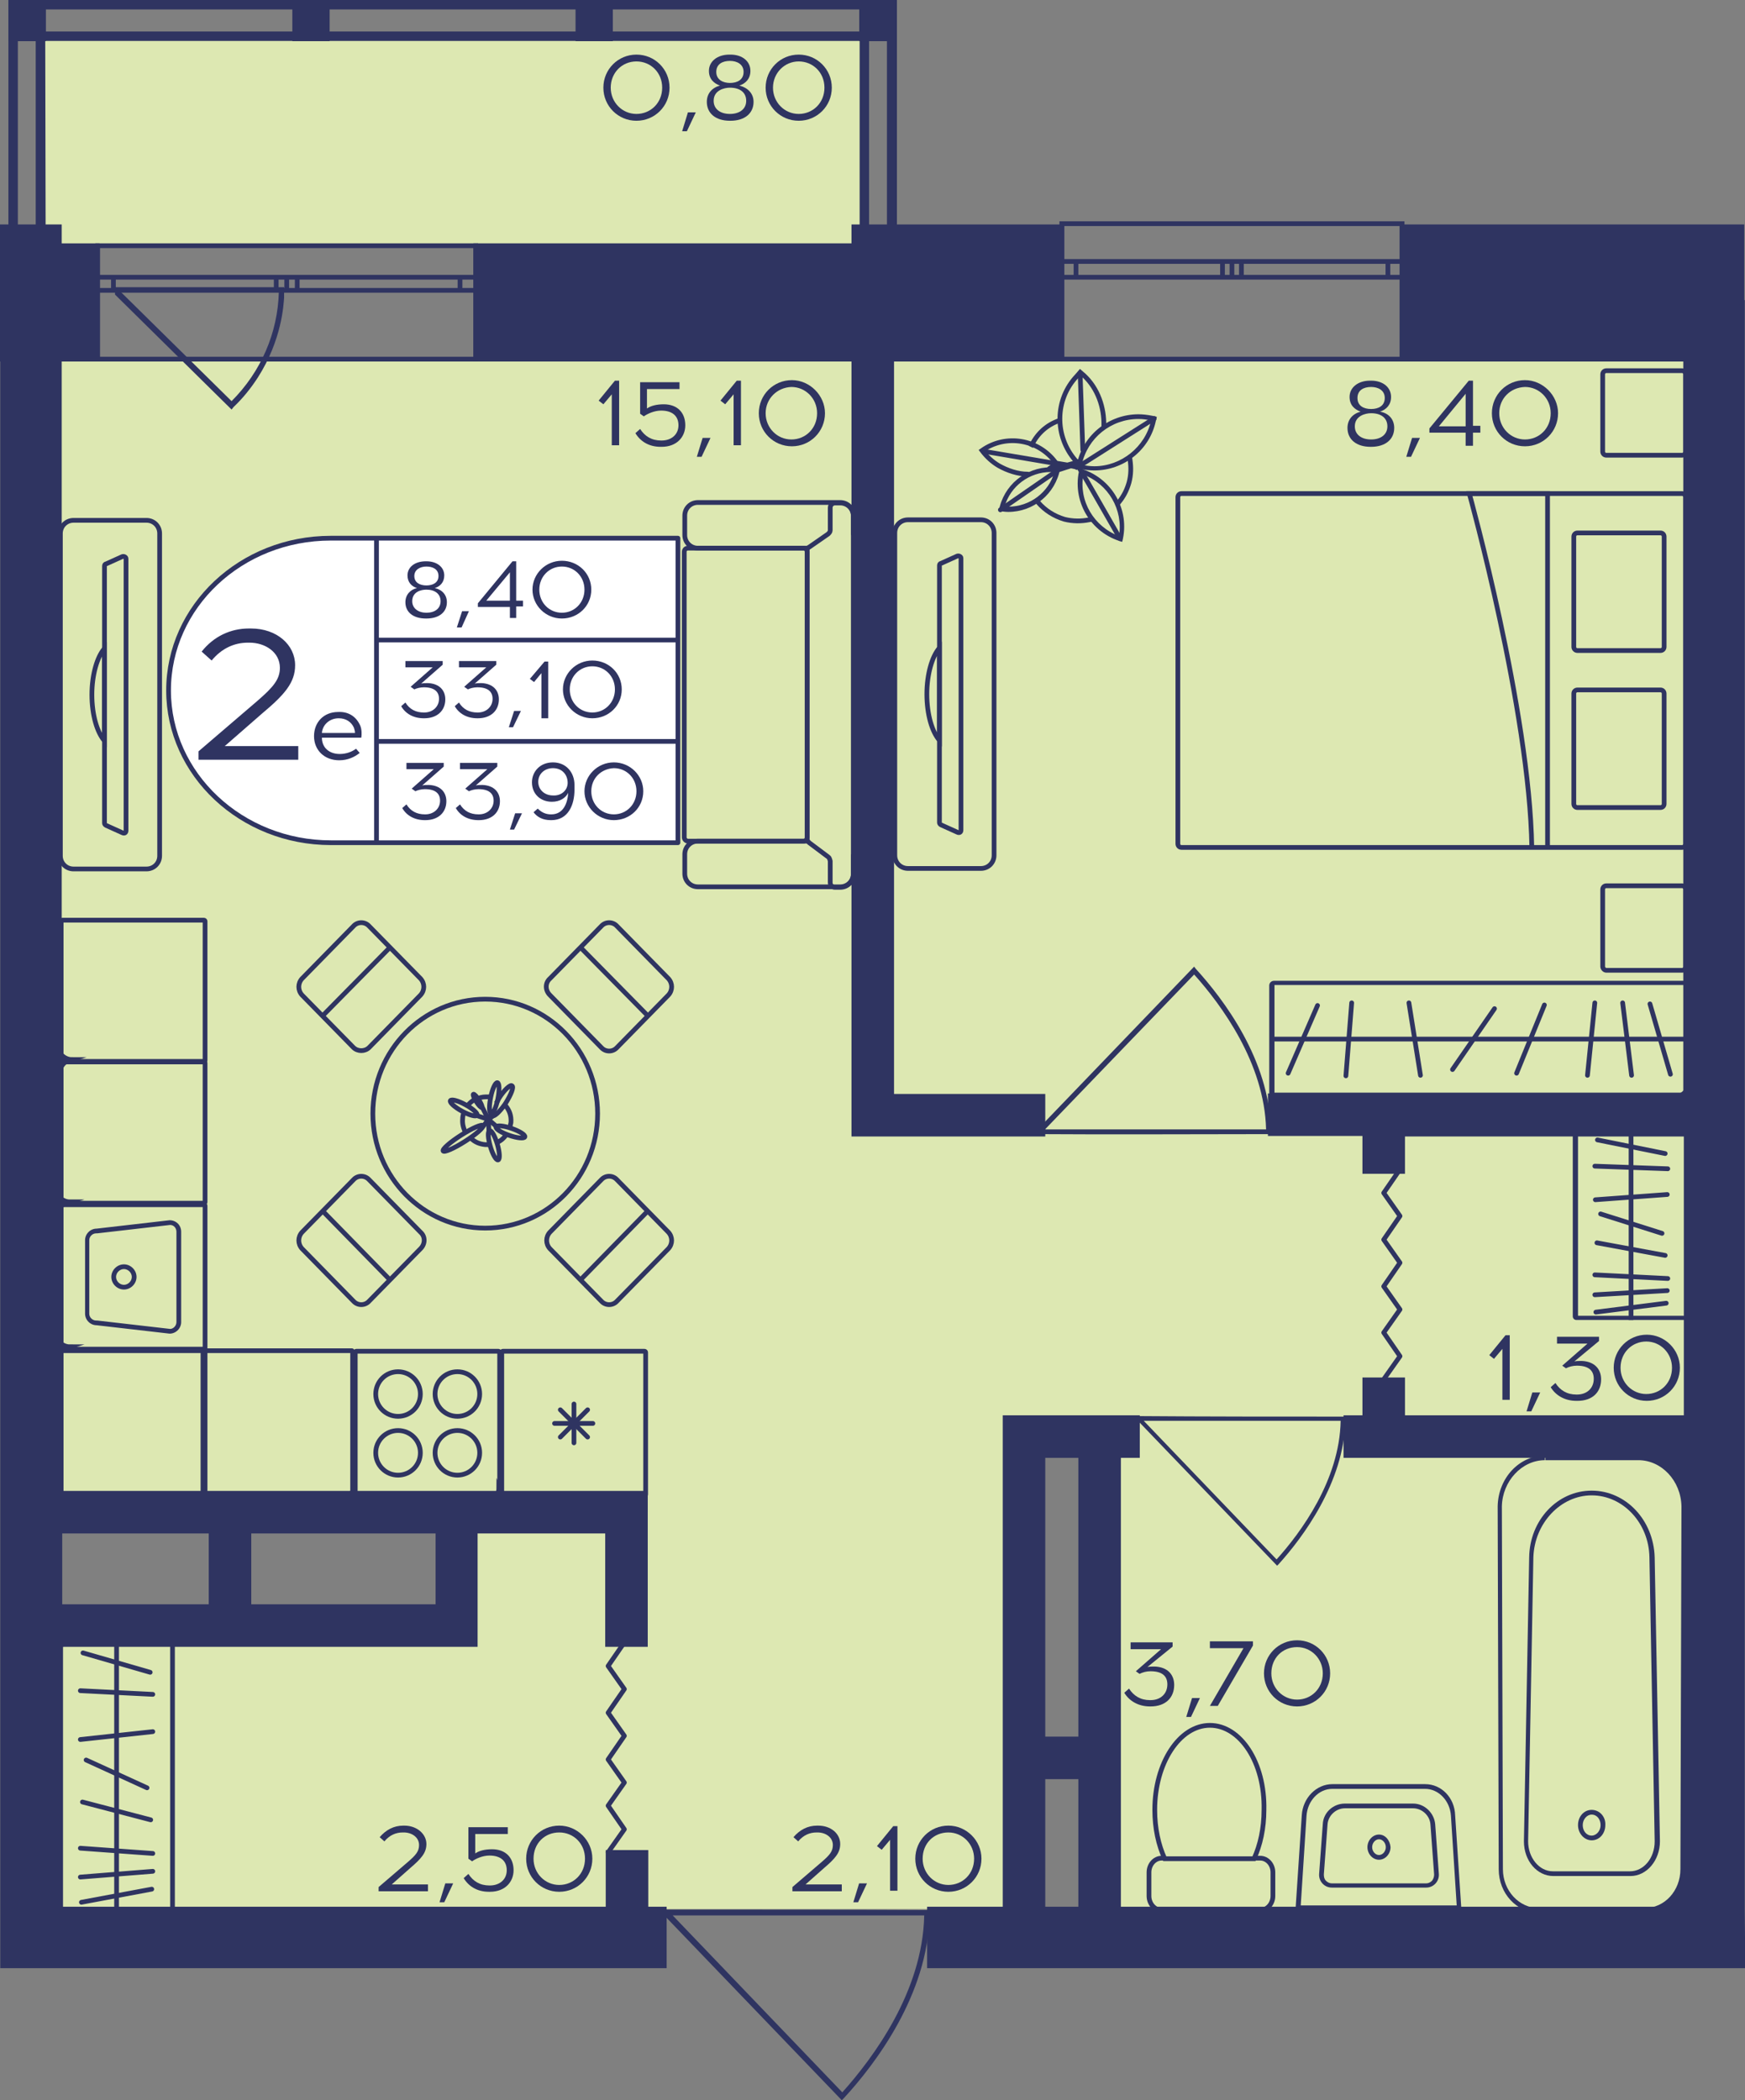 <?xml version="1.0" encoding="utf-8"?>
<!-- Generator: Adobe Illustrator 22.1.0, SVG Export Plug-In . SVG Version: 6.00 Build 0)  -->
<svg version="1.1" id="Слой_1" xmlns="http://www.w3.org/2000/svg" xmlns:xlink="http://www.w3.org/1999/xlink" x="0px" y="0px"
	 viewBox="0 0 332.3 400" style="enable-background:new 0 0 332.3 400;" xml:space="preserve">
<rect x="0" y="0" width="332.3" height="400" fill="#808080" stroke="none"/>
<path style="fill:#DDE8B2;" d="M7.8,363.6c62.2,0,124.4,0,186.6,0c0.3-29.8,0.7-59.6,1-89.4c4.6,0.2,9.2,0.4,13.8,0.6
	c0,29.6,0.1,59.2,0.1,88.8c39.6,0,79.2,0,118.8,0c0-98.5,0-197,0-295.5H7.8c0,73.3,0,146.5,0,219.8c27,0.2,54,0.3,81,0.5
	c-0.3,7.4-0.6,14.9-0.9,22.3c-26.5-0.1-53.1-0.2-79.6-0.2C8.1,328.1,7.9,345.8,7.8,363.6z"/>
<rect x="7.6" y="6.4" style="fill:#DDE8B2;" width="156.7" height="40.6"/>
<g>
	
		<rect x="163.7" y="0" transform="matrix(-1 -3.375997e-07 3.375997e-07 -1 334.429 7.842)" style="fill:#2F3461;" width="7.1" height="7.8"/>
	
		<rect x="1.6" y="0" transform="matrix(-1 -3.375998e-07 3.375998e-07 -1 10.342 7.842)" style="fill:#2F3461;" width="7.1" height="7.8"/>
	
		<rect x="55.6" y="0" transform="matrix(-1 -3.375989e-07 3.375989e-07 -1 118.371 7.842)" style="fill:#2F3461;" width="7.1" height="7.8"/>
	
		<rect x="109.7" y="0" transform="matrix(-1 -3.375988e-07 3.375988e-07 -1 226.4 7.842)" style="fill:#2F3461;" width="7.1" height="7.8"/>
	<g>
		<path style="fill:#2F3461;" d="M165.5,1.8l3.4,0l0,45.8h-3.4L165.5,1.8 M163.7,0l0,49.5h7.1l0-49.5L163.7,0L163.7,0z"/>
	</g>
	<g>
		<path style="fill:#2F3461;" d="M6.8,1.8l0,45.8H3.4l0-45.8H6.8 M8.6,0H1.6l0,49.5h7.1L8.6,0L8.6,0z"/>
	</g>
	<g>
		<path style="fill:#2F3461;" d="M3.5,1.8l165.4,0V6L3.5,6L3.5,1.8 M1.6,0l0,7.8l169.1,0V0L1.6,0L1.6,0z"/>
	</g>
</g>
<g>
	<path style="fill:none;stroke:#2F3461;stroke-width:0.9;stroke-miterlimit:10;" d="M267,42.6l-64.8,0v25.8H267V42.6z
		 M202.2,42.6l64.8,0 M202.2,68.4H267 M202.2,49.8h2.7v3h-2.7V49.8z M234.6,52.8h-1.8v-3h1.8V52.8z M204.9,49.8h27.9v3h-27.9V49.8z
		 M234.6,49.8h1.8v3h-1.8V49.8z M267,52.8h-2.7v-3h2.7V52.8z M236.4,49.8h27.9v3l-27.9,0V49.8z M202.2,49.8h2.7 M204.9,49.8v3
		 M204.9,52.8h-2.7 M234.6,52.8h-1.8 M232.8,52.8v-3 M232.8,49.8h1.8 M204.9,49.8h27.9 M232.8,52.8h-27.9 M234.6,49.8h1.8
		 M236.4,49.8v3 M236.4,52.8h-1.8 M267,52.8h-2.7 M264.3,52.8v-3 M264.3,49.8h2.7 M236.4,49.8h27.9 M264.3,52.8l-27.9,0"/>
</g>
<g>
	<path style="fill:none;stroke:#2F3461;stroke-width:0.9;stroke-miterlimit:10;" d="M90.6,46.8l-72,0v21.6l72,0V46.8z M18.6,46.8
		l72,0 M18.6,68.4l72,0 M18.6,52.8h3v2.5h-3V52.8z M54.6,55.3h-2v-2.5h2V55.3z M21.6,52.8l31,0v2.5l-31,0V52.8z M54.6,52.8h2v2.5h-2
		V52.8z M90.6,55.3h-3v-2.5h3V55.3z M56.6,52.8h31v2.5h-31V52.8z M18.6,52.8h3 M21.6,52.8v2.5 M21.6,55.3h-3 M54.6,55.3h-2
		 M52.6,55.3v-2.5 M52.6,52.8h2 M21.6,52.8l31,0 M52.6,55.3l-31,0 M54.6,52.8h2 M56.6,52.8v2.5 M56.6,55.3h-2 M90.6,55.3h-3
		 M87.6,55.3v-2.5 M87.6,52.8h3 M56.6,52.8h31 M87.6,55.3h-31"/>
</g>
<polyline style="fill:none;stroke:#2F3461;stroke-width:0.9;stroke-linecap:round;stroke-linejoin:round;stroke-miterlimit:10;" points="
	118.9,312.8 115.8,317.3 118.9,321.7 115.8,326.2 118.9,330.6 115.8,335.1 118.9,339.5 115.8,343.9 118.9,348.4 115.8,352.8 "/>
<polyline style="fill:none;stroke:#2F3461;stroke-width:0.9;stroke-linecap:round;stroke-linejoin:round;stroke-miterlimit:10;" points="
	266.6,222.7 263.5,227.2 266.6,231.6 263.5,236.1 266.6,240.5 263.5,245 266.6,249.4 263.5,253.8 266.6,258.3 263.5,262.7 "/>
<path style="fill:#2F3461;" d="M177.2,363.8c0,0.3,0,0.7,0,1H177c-0.3,15.1-10.3,28.3-16.3,34.8l-0.4,0.4l-33.8-35.2h-0.2
	c0-0.4,0-0.8,0-1.1C143.3,363.7,160.2,363.7,177.2,363.8z M128.1,364.8l32.3,33.7c5.9-6.6,15.3-19.2,15.6-33.7L128.1,364.8z"/>
<path style="fill:#2F3461;" d="M256.3,269.8c0,0.3,0,0.5,0,0.8h-0.1c-0.3,11.8-8.1,22.2-12.7,27.3l-0.3,0.3l-26.5-27.6h-0.2
	c0-0.3,0-0.6,0-0.9C229.8,269.8,243,269.8,256.3,269.8z M217.8,270.6l25.3,26.4c4.6-5.1,12-15.1,12.2-26.4L217.8,270.6z"/>
<path style="fill:#2F3461;" d="M242.1,216c0-0.3,0-0.6,0-0.9h-0.1c-0.3-13.3-9-24.8-14.3-30.6l-0.3-0.4l-29.7,30.9h-0.2
	c0,0.3,0,0.7,0,1C212.3,216.1,227.2,216,242.1,216z M199,215.1l28.4-29.5c5.2,5.8,13.4,16.9,13.7,29.5L199,215.1z"/>
<path style="fill:#2F3461;" d="M44.5,77.5c1.8-1.7,3.3-3.6,4.6-5.6c4.6-7.2,4.9-13.9,5-15.2c0-0.9,0-1.6,0-2c-0.3,0-0.6,0-0.9,0H22
	l-0.1-0.1c0,0.5,0,1,0,1.5l22.2,21.9L44.5,77.5z M23,55.6h30.1c-0.2,7.8-3.4,15.2-9,20.8L23,55.6z"/>
<g>
	<g>
		<path style="fill:#2F3461;" d="M38.6,229.9v26.6H12.1v-26.6H38.6 M38.8,229H11.9c-0.4,0-0.7,0.3-0.7,0.7v27c0,0.4,0.3,0.7,0.7,0.7
			h26.9c0.4,0,0.7-0.3,0.7-0.7v-27C39.5,229.3,39.2,229,38.8,229L38.8,229z"/>
	</g>
	<g>
		<path style="fill:#2F3461;" d="M32.4,233.3c0.7,0,1.2,0.6,1.2,1.3v17.2c0,0.7-0.6,1.3-1.2,1.3l-13.9-1.6l-0.1,0h-0.1
			c-0.7,0-1.3-0.6-1.3-1.3v-14c0-0.7,0.6-1.3,1.3-1.3h0.1l0.1,0L32.4,233.3 M32.3,232.4L18.4,234c-1.2,0-2.2,1-2.2,2.2v14
			c0,1.2,1,2.2,2.2,2.2l13.9,1.6c1.2,0,2.2-1,2.2-2.2v-17.2C34.5,233.3,33.5,232.4,32.3,232.4L32.3,232.4z"/>
	</g>
	<g>
		<path style="fill:#2F3461;" d="M23.6,241.7c0.8,0,1.5,0.7,1.5,1.5s-0.7,1.5-1.5,1.5s-1.5-0.7-1.5-1.5S22.8,241.7,23.6,241.7
			 M23.6,240.8c-1.3,0-2.4,1.1-2.4,2.4s1.1,2.4,2.4,2.4s2.4-1.1,2.4-2.4S24.9,240.8,23.6,240.8L23.6,240.8z"/>
	</g>
</g>
<g>
	<g>
		<path style="fill:#2F3461;" d="M94.7,257.8v26.5H68.1v-26.5H94.7 M94.9,256.9h-27c-0.4,0-0.7,0.3-0.7,0.7v26.9
			c0,0.4,0.3,0.7,0.7,0.7h27c0.4,0,0.7-0.3,0.7-0.7v-26.9C95.6,257.3,95.3,256.9,94.9,256.9L94.9,256.9z"/>
	</g>
	<g>
		<g>
			<path style="fill:#2F3461;" d="M75.8,272.9c2.1,0,3.8,1.7,3.8,3.8s-1.7,3.8-3.8,3.8c-2.1,0-3.8-1.7-3.8-3.8
				S73.7,272.9,75.8,272.9 M75.8,272c-2.6,0-4.7,2.1-4.7,4.7s2.1,4.7,4.7,4.7s4.7-2.1,4.7-4.7S78.4,272,75.8,272L75.8,272z"/>
		</g>
		<g>
			<path style="fill:#2F3461;" d="M87.1,261.7c2.1,0,3.8,1.7,3.8,3.8s-1.7,3.8-3.8,3.8s-3.8-1.7-3.8-3.8S85,261.7,87.1,261.7
				 M87.1,260.8c-2.6,0-4.7,2.1-4.7,4.7c0,2.6,2.1,4.7,4.7,4.7s4.7-2.1,4.7-4.7C91.8,262.9,89.7,260.8,87.1,260.8L87.1,260.8z"/>
		</g>
		<g>
			<path style="fill:#2F3461;" d="M87.1,272.9c2.1,0,3.8,1.7,3.8,3.8s-1.7,3.8-3.8,3.8s-3.8-1.7-3.8-3.8S85,272.9,87.1,272.9
				 M87.1,272c-2.6,0-4.7,2.1-4.7,4.7s2.1,4.7,4.7,4.7s4.7-2.1,4.7-4.7S89.7,272,87.1,272L87.1,272z"/>
		</g>
		<g>
			<path style="fill:#2F3461;" d="M75.8,261.7c2.1,0,3.8,1.7,3.8,3.8s-1.7,3.8-3.8,3.8c-2.1,0-3.8-1.7-3.8-3.8
				S73.7,261.7,75.8,261.7 M75.8,260.8c-2.6,0-4.7,2.1-4.7,4.7c0,2.6,2.1,4.7,4.7,4.7s4.7-2.1,4.7-4.7
				C80.5,262.9,78.4,260.8,75.8,260.8L75.8,260.8z"/>
		</g>
	</g>
</g>
<g>
	<g>
		<path style="fill:#2F3461;" d="M122.5,257.8v26.6H96v-26.6H122.5 M122.7,256.9H95.8c-0.4,0-0.7,0.3-0.7,0.7v27
			c0,0.4,0.3,0.7,0.7,0.7h26.9c0.4,0,0.7-0.3,0.7-0.7v-27C123.4,257.2,123.1,256.9,122.7,256.9L122.7,256.9z"/>
	</g>
	<g>
		
			<line style="fill:none;stroke:#2F3461;stroke-width:0.9;stroke-linecap:round;stroke-miterlimit:10;" x1="112.9" y1="271.1" x2="105.6" y2="271.1"/>
		
			<line style="fill:none;stroke:#2F3461;stroke-width:0.9;stroke-linecap:round;stroke-miterlimit:10;" x1="111.9" y1="268.5" x2="106.7" y2="273.7"/>
		
			<line style="fill:none;stroke:#2F3461;stroke-width:0.9;stroke-linecap:round;stroke-miterlimit:10;" x1="109.3" y1="267.4" x2="109.3" y2="274.8"/>
		
			<line style="fill:none;stroke:#2F3461;stroke-width:0.9;stroke-linecap:round;stroke-miterlimit:10;" x1="106.7" y1="268.5" x2="111.9" y2="273.7"/>
	</g>
</g>
<g>
	<path style="fill:none;stroke:#2F3461;stroke-width:0.9;stroke-miterlimit:10;" d="M162.5,101.9v-3.7c0-1.4-1.1-2.5-2.5-2.5h-1
		l-26.1,0c-1.4,0-2.5,1.1-2.5,2.5l0,3.7c0,1.4,1.1,2.5,2.5,2.5l21,0"/>
	<path style="fill:none;stroke:#2F3461;stroke-width:0.9;stroke-miterlimit:10;" d="M162.5,162.7v3.7c0,1.4-1.1,2.5-2.5,2.5h-1
		h-26.1c-1.4,0-2.5-1.1-2.5-2.5v-3.7c0-1.4,1.1-2.5,2.5-2.5h21"/>
	<path style="fill:none;stroke:#2F3461;stroke-width:0.9;stroke-miterlimit:10;" d="M130.3,159.5l0-54.4c0-0.4,0.3-0.7,0.7-0.7
		l22,0c0.4,0,0.7,0.3,0.7,0.7l0,54.4c0,0.4-0.3,0.7-0.7,0.7h-22C130.7,160.2,130.3,159.9,130.3,159.5z"/>
	<path style="fill:none;stroke:#2F3461;stroke-width:0.9;stroke-miterlimit:10;" d="M157.7,163.2l-3.6-2.7
		c-0.2-0.2-0.4-0.4-0.4-0.7l0-54.9c0-0.3,0.1-0.6,0.4-0.7l3.6-2.5c0.2-0.2,0.4-0.4,0.4-0.7v-4.3c0-0.5,0.4-0.9,0.9-0.9h1
		c1.4,0,2.5,1.1,2.5,2.5l0,68.2c0,1.4-1.1,2.5-2.5,2.5h-1c-0.5,0-0.9-0.4-0.9-0.9v-4.1C158,163.6,157.9,163.3,157.7,163.2z"/>
</g>
<g>
	<path style="fill:none;stroke:#2F3461;stroke-width:0.9;stroke-miterlimit:10;" d="M14,165.5h13.9c1.4,0,2.5-1.1,2.5-2.5l0-61.4
		c0-1.4-1.1-2.5-2.5-2.5H14c-1.4,0-2.5,1.1-2.5,2.5l0,61.4C11.5,164.4,12.6,165.5,14,165.5z M19.9,107.8c0-0.2,0.1-0.4,0.3-0.4
		l3.1-1.4c0.3-0.1,0.7,0.1,0.7,0.4c0,2.2,0,9,0,17.1l0,17.6c0,8.1,0,14.9,0,17.1c0,0.4-0.3,0.6-0.7,0.4l-3.1-1.4
		c-0.2-0.1-0.3-0.3-0.3-0.4L19.9,107.8z"/>
	<g>
		<path style="fill:none;stroke:#2F3461;stroke-width:0.9;stroke-miterlimit:10;" d="M17.5,132.3c0-3.8,1-7.2,2.4-8.8l0,17.6
			C18.5,139.5,17.5,136.2,17.5,132.3z"/>
	</g>
</g>
<g>
	<g>
		<path style="fill:none;stroke:#2F3461;stroke-width:0.9;stroke-miterlimit:10;" d="M320.3,94h-95.3c-0.4,0-0.7,0.3-0.7,0.7v66
			c0,0.4,0.3,0.7,0.7,0.7h95.3c0.4,0,0.7-0.3,0.7-0.7v-66C321,94.3,320.7,94,320.3,94z"/>
		<g>
			<path style="fill:none;stroke:#2F3461;stroke-width:0.9;stroke-miterlimit:10;" d="M300.4,153.8h15.8c0.4,0,0.7-0.3,0.7-0.7
				v-21c0-0.4-0.3-0.7-0.7-0.7h-15.8c-0.4,0-0.7,0.3-0.7,0.7v21C299.7,153.5,300,153.8,300.4,153.8z"/>
			<path style="fill:none;stroke:#2F3461;stroke-width:0.9;stroke-miterlimit:10;" d="M300.4,123.9h15.8c0.4,0,0.7-0.3,0.7-0.7
				v-21c0-0.4-0.3-0.7-0.7-0.7h-15.8c-0.4,0-0.7,0.3-0.7,0.7v21C299.7,123.6,300,123.9,300.4,123.9z"/>
		</g>
		<path style="fill:none;stroke:#2F3461;stroke-width:0.9;stroke-miterlimit:10;" d="M294.7,161.3V94h-14.9
			c0,0,11.5,41.4,11.9,67.4"/>
	</g>
	<path style="fill:none;stroke:#2F3461;stroke-width:0.9;stroke-linecap:round;stroke-miterlimit:10;" d="M305.9,184.8h14.4
		c0.4,0,0.7-0.3,0.7-0.7v-14.7c0-0.4-0.3-0.7-0.7-0.7h-14.4c-0.4,0-0.7,0.3-0.7,0.7v14.7C305.2,184.4,305.5,184.8,305.9,184.8z"/>
	<path style="fill:none;stroke:#2F3461;stroke-width:0.9;stroke-linecap:round;stroke-miterlimit:10;" d="M305.9,86.7h14.4
		c0.4,0,0.7-0.3,0.7-0.7V71.3c0-0.4-0.3-0.7-0.7-0.7h-14.4c-0.4,0-0.7,0.3-0.7,0.7V86C305.2,86.4,305.5,86.7,305.9,86.7z"/>
</g>
<g>
	<path style="fill:none;stroke:#2F3461;stroke-width:0.9;stroke-miterlimit:10;" d="M172.9,165.4h13.9c1.4,0,2.5-1.1,2.5-2.5
		v-61.4c0-1.4-1.1-2.5-2.5-2.5h-13.9c-1.4,0-2.5,1.1-2.5,2.5v61.4C170.4,164.3,171.5,165.4,172.9,165.4z M178.9,107.7
		c0-0.2,0.1-0.4,0.3-0.4l3.1-1.4c0.3-0.1,0.7,0.1,0.7,0.4c0,2.2,0,9,0,17.1V141c0,8.1,0,14.9,0,17.1c0,0.4-0.3,0.6-0.7,0.4l-3.1-1.4
		c-0.2-0.1-0.3-0.3-0.3-0.4V107.7z"/>
	<g>
		<path style="fill:none;stroke:#2F3461;stroke-width:0.9;stroke-miterlimit:10;" d="M176.5,132.2c0-3.8,1-7.2,2.4-8.8V141
			C177.5,139.4,176.5,136.1,176.5,132.2z"/>
	</g>
</g>
<g>
	<path style="fill:none;stroke:#2F3461;stroke-width:0.9;stroke-linecap:square;stroke-miterlimit:10;" d="M213.1,95.6
		c0.9-1.1,1.5-2.3,1.9-3.7c0.4-1.5,0.4-2.9,0.2-4.3"/>
	<path style="fill:none;stroke:#2F3461;stroke-width:0.9;stroke-linecap:square;stroke-miterlimit:10;" d="M197.7,95.7
		c1.3,1.5,3,2.6,5,3.2c1.6,0.4,3.2,0.4,4.7,0.1"/>
	<path style="fill:none;stroke:#2F3461;stroke-width:0.9;stroke-linecap:square;stroke-miterlimit:10;" d="M201.7,80.1
		c-2.3,0.8-4.1,2.4-5.2,4.6"/>
	<g>
		<path style="fill:#2F3461;" d="M206.3,90.4c4.8,1.8,7.6,6.7,6.8,11.7C208.3,100.3,205.4,95.4,206.3,90.4 M205.6,89.2L205.6,89.2
			c-1.6,6.1,2,12.3,8.1,14l0,0C215.3,97.1,211.7,90.9,205.6,89.2L205.6,89.2z"/>
	</g>
	<path style="fill:none;stroke:#2F3461;stroke-width:0.9;stroke-linecap:round;stroke-miterlimit:10;" d="M199.9,89.2
		c0.5-0.2,0.8-0.7,1.2-1c-3.3-4.6-9.6-5.6-14.1-2.4c0.9,1.2,2,2.2,3.2,2.9c1.6,0.9,3.6,1.6,5.5,1.6"/>
	<g>
		<path style="fill:#2F3461;" d="M200.1,89.9c0.2,0,0.5,0,0.7,0c-1.1,3.9-4.7,6.6-8.8,6.6c-0.2,0-0.5,0-0.7,0
			C192.4,92.6,196,89.9,200.1,89.9 M200.1,89c-4.8,0-9,3.4-9.9,8.3v0c0.6,0.1,1.2,0.2,1.8,0.2c4.8,0,9-3.4,9.9-8.3v0
			C201.3,89.1,200.7,89,200.1,89L200.1,89z"/>
	</g>
	<path style="fill:none;stroke:#2F3461;stroke-width:0.9;stroke-linecap:round;stroke-miterlimit:10;" d="M210.2,81.1
		c0.1-3.4-1.1-7.1-3.8-9.6l-0.7-0.6l-0.6,0.7c-4.3,4.5-4.3,11.5-0.3,16.1c0.1,0.1,0.2,0.2,0.3,0.3"/>
	
		<line style="fill:none;stroke:#2F3461;stroke-width:0.9;stroke-linecap:round;stroke-linejoin:round;stroke-miterlimit:10;" x1="206.2" y1="85.7" x2="205.7" y2="71.4"/>
	<g>
		<path style="fill:#2F3461;" d="M216.8,79.8c0.8,0,1.6,0.1,2.4,0.3c-1.1,5-5.7,8.7-10.8,8.7c-0.8,0-1.6-0.1-2.4-0.3
			C207.1,83.4,211.6,79.8,216.8,79.8 M216.8,78.9c-5.5,0-10.5,3.8-11.7,9.4l-0.2,0.8l0.8,0.2c0.9,0.2,1.8,0.3,2.7,0.3
			c5.5,0,10.5-3.8,11.7-9.4l0.2-0.8l-0.8-0.2C218.5,79,217.6,78.9,216.8,78.9L216.8,78.9z"/>
	</g>
	
		<line style="fill:none;stroke:#2F3461;stroke-width:0.9;stroke-linecap:round;stroke-linejoin:round;stroke-miterlimit:10;" x1="205.3" y1="88.9" x2="219.8" y2="79.7"/>
	
		<line style="fill:none;stroke:#2F3461;stroke-width:0.9;stroke-linecap:round;stroke-miterlimit:10;" x1="200.6" y1="88.2" x2="187.6" y2="86"/>
	<polyline style="fill:none;stroke:#2F3461;stroke-width:0.9;stroke-linecap:round;stroke-miterlimit:10;" points="190.5,97.1 
		201.5,89.5 204,88.7 	"/>
	<path style="fill:none;stroke:#2F3461;stroke-width:0.9;stroke-linecap:round;stroke-miterlimit:10;" d="M205.1,88.5l0.9,1.4
		c0.1,0.1,7.3,12.7,7.3,12.7"/>
	
		<line style="fill:none;stroke:#2F3461;stroke-width:0.9;stroke-linecap:round;stroke-miterlimit:10;" x1="200.5" y1="88.1" x2="205.9" y2="89"/>
	
		<line style="fill:none;stroke:#2F3461;stroke-width:0.9;stroke-linecap:round;stroke-miterlimit:10;" x1="205.3" y1="88" x2="203.5" y2="88.5"/>
	<polygon style="fill:none;stroke:#2F3461;stroke-width:0.9;stroke-linecap:round;stroke-miterlimit:10;" points="205.1,88.1 
		204.2,88.6 204.8,88.9 	"/>
	<polygon style="fill:#2F3461;" points="199.3,89.1 201.5,89.5 203.1,88.8 200.6,88.2 	"/>
	<path style="fill:#2F3461;" d="M203.4,89.1c0.1,0,2.2,0.4,2.2,0.4l-0.6-0.7l-1.3-0.2L203.4,89.1z"/>
	<polygon style="fill:#2F3461;" points="202.7,88.4 205,87.7 205.1,88 203.8,88.7 	"/>
</g>
<g>
	<g>
		<g>
			<path style="fill:#2F3461;" d="M320.9,216.4v34.2h-20.4v-34.2H320.9 M321,215.5h-20.8c-0.4,0-0.7,0.3-0.7,0.7v34.5
				c0,0.4,0.3,0.7,0.7,0.7H321c0.4,0,0.7-0.3,0.7-0.7v-34.5C321.8,215.9,321.4,215.5,321,215.5L321,215.5z"/>
		</g>
	</g>
	<line style="fill:none;stroke:#2F3461;stroke-width:0.9;stroke-miterlimit:10;" x1="310.6" y1="215.7" x2="310.6" y2="251.4"/>
	
		<line style="fill:none;stroke:#2F3461;stroke-width:0.9;stroke-linecap:round;stroke-miterlimit:10;" x1="303.7" y1="222.1" x2="317.6" y2="222.6"/>
	
		<line style="fill:none;stroke:#2F3461;stroke-width:0.9;stroke-linecap:round;stroke-miterlimit:10;" x1="303.8" y1="228.5" x2="317.5" y2="227.5"/>
	
		<line style="fill:none;stroke:#2F3461;stroke-width:0.9;stroke-linecap:round;stroke-miterlimit:10;" x1="303.9" y1="249.9" x2="317.3" y2="248.2"/>
	
		<line style="fill:none;stroke:#2F3461;stroke-width:0.9;stroke-linecap:round;stroke-miterlimit:10;" x1="304.8" y1="231.2" x2="316.5" y2="234.9"/>
	
		<line style="fill:none;stroke:#2F3461;stroke-width:0.9;stroke-linecap:round;stroke-miterlimit:10;" x1="304.1" y1="236.7" x2="317.1" y2="239.1"/>
	
		<line style="fill:none;stroke:#2F3461;stroke-width:0.9;stroke-linecap:round;stroke-miterlimit:10;" x1="303.7" y1="242.8" x2="317.6" y2="243.5"/>
	
		<line style="fill:none;stroke:#2F3461;stroke-width:0.9;stroke-linecap:round;stroke-miterlimit:10;" x1="303.7" y1="246.6" x2="317.5" y2="245.8"/>
	
		<line style="fill:none;stroke:#2F3461;stroke-width:0.9;stroke-linecap:round;stroke-miterlimit:10;" x1="304.2" y1="217.1" x2="317.1" y2="219.7"/>
</g>
<g>
	<path style="fill:#2F3461;" d="M66.7,257.7v26.8H39.1v-26.8H66.7 M67,256.8H38.8c-0.3,0-0.6,0.3-0.6,0.6v27.4
		c0,0.3,0.3,0.6,0.6,0.6H67c0.3,0,0.6-0.3,0.6-0.6v-27.4C67.6,257.1,67.3,256.8,67,256.8L67,256.8z"/>
</g>
<g>
	<path style="fill:#2F3461;" d="M38.6,202.7v26H12.1v-26H38.6 M38.8,201.8H11.9c-0.4,0-0.7,0.3-0.7,0.7v26.4c0,0.4,0.3,0.7,0.7,0.7
		h26.9c0.4,0,0.7-0.3,0.7-0.7v-26.4C39.5,202.1,39.2,201.8,38.8,201.8L38.8,201.8z"/>
</g>
<g>
	<ellipse style="fill:none;stroke:#2F3461;stroke-width:0.9;stroke-miterlimit:10;" cx="92.4" cy="212.1" rx="21.4" ry="21.8"/>
	<g>
		<g>
			<path style="fill:none;stroke:#2F3461;stroke-width:0.9;stroke-miterlimit:10;" d="M104.7,189.5l9.8,10c0.8,0.9,2.2,0.9,3,0
				l9.8-10c0.8-0.9,0.8-2.2,0-3.1l-9.8-10c-0.8-0.9-2.2-0.9-3,0l-9.8,10C103.8,187.2,103.8,188.6,104.7,189.5z"/>
			
				<line style="fill:none;stroke:#2F3461;stroke-width:0.9;stroke-miterlimit:10;" x1="123.5" y1="193.6" x2="110.4" y2="180.3"/>
		</g>
	</g>
	<g>
		<g>
			<path style="fill:none;stroke:#2F3461;stroke-width:0.9;stroke-miterlimit:10;" d="M80.1,234.7l-9.8-10c-0.8-0.9-2.2-0.9-3,0
				l-9.8,10c-0.8,0.9-0.8,2.2,0,3.1l9.8,10c0.8,0.9,2.2,0.9,3,0l9.8-10C81,236.9,81,235.5,80.1,234.7z"/>
			<line style="fill:none;stroke:#2F3461;stroke-width:0.9;stroke-miterlimit:10;" x1="61.3" y1="230.5" x2="74.4" y2="243.9"/>
		</g>
	</g>
	<g>
		<g>
			<path style="fill:none;stroke:#2F3461;stroke-width:0.9;stroke-miterlimit:10;" d="M70.3,199.5l9.8-10c0.8-0.9,0.8-2.2,0-3.1
				l-9.8-10c-0.8-0.9-2.2-0.9-3,0l-9.8,10c-0.8,0.9-0.8,2.2,0,3.1l9.8,10C68.1,200.3,69.5,200.3,70.3,199.5z"/>
			<line style="fill:none;stroke:#2F3461;stroke-width:0.9;stroke-miterlimit:10;" x1="74.4" y1="180.3" x2="61.3" y2="193.6"/>
		</g>
	</g>
	<g>
		<g>
			<path style="fill:none;stroke:#2F3461;stroke-width:0.9;stroke-miterlimit:10;" d="M114.5,224.7l-9.8,10
				c-0.8,0.9-0.8,2.2,0,3.1l9.8,10c0.8,0.9,2.2,0.9,3,0l9.8-10c0.8-0.9,0.8-2.2,0-3.1l-9.8-10C116.7,223.8,115.3,223.8,114.5,224.7z
				"/>
			
				<line style="fill:none;stroke:#2F3461;stroke-width:0.9;stroke-miterlimit:10;" x1="110.4" y1="243.9" x2="123.5" y2="230.5"/>
		</g>
	</g>
</g>
<g>
	<path style="fill:none;stroke:#2F3461;stroke-width:0.9;stroke-miterlimit:10;" d="M94.6,217.6c0.8-0.3,1.4-0.9,1.9-1.6"/>
	<path style="fill:none;stroke:#2F3461;stroke-width:0.9;stroke-miterlimit:10;" d="M93.2,218L93.2,218c-0.3,0-0.6,0-0.8,0
		c-1.1-0.1-2-0.5-2.7-1.2"/>
	<path style="fill:none;stroke:#2F3461;stroke-width:0.9;stroke-miterlimit:10;" d="M89,210.6c0.4-0.5,0.9-0.9,1.5-1.3l0,0"/>
	<path style="fill:none;stroke:#2F3461;stroke-width:0.9;stroke-miterlimit:10;" d="M94.7,209.3c0.1,0,0.1,0.1,0.2,0.1"/>
	<path style="fill:none;stroke:#2F3461;stroke-width:0.9;stroke-miterlimit:10;" d="M97.1,214.7c0.1-0.3,0.1-0.6,0.2-0.9
		c0.1-1.3-0.3-2.4-1.1-3.3"/>
	<path style="fill:none;stroke:#2F3461;stroke-width:0.9;stroke-miterlimit:10;" d="M93.4,208.9c-0.1,0-0.3,0-0.4,0
		c-0.7,0-1.3,0-1.9,0.3"/>
	<path style="fill:none;stroke:#2F3461;stroke-width:0.9;stroke-miterlimit:10;" d="M88.3,211.9c-0.1,0.4-0.2,0.8-0.2,1.2
		c-0.1,1,0.2,1.9,0.6,2.7"/>
	<g>
		<path style="fill:none;stroke:#2F3461;stroke-width:0.9;stroke-miterlimit:10;" d="M94.5,210.1c0.1-0.2,0.3-0.4,0.4-0.7
			c0-0.1,0.1-0.1,0.1-0.2c1-1.6,2.2-2.7,2.5-2.4c0.4,0.2-0.2,1.7-1.2,3.3c-0.1,0.1-0.1,0.2-0.2,0.3c-1,1.4-2,2.3-2.3,2.1
			c-0.1,0-0.1-0.1-0.1-0.2c0-0.1,0-0.3,0-0.5"/>
		
			<ellipse transform="matrix(0.199 -0.98 0.98 0.199 -129.618 259.727)" style="fill:none;stroke:#2F3461;stroke-width:0.9;stroke-miterlimit:10;" cx="94.1" cy="209.2" rx="3" ry="0.7"/>
		
			<ellipse transform="matrix(0.841 -0.541 0.541 0.841 -98.967 82.626)" style="fill:none;stroke:#2F3461;stroke-width:0.9;stroke-miterlimit:10;" cx="91" cy="209.6" rx="0.3" ry="1.5"/>
		
			<ellipse transform="matrix(0.843 -0.537 0.537 0.843 -102.678 81.446)" style="fill:none;stroke:#2F3461;stroke-width:0.9;stroke-miterlimit:10;" cx="88.3" cy="216.8" rx="4.5" ry="0.7"/>
		
			<ellipse transform="matrix(0.48 -0.877 0.877 0.48 -139.257 187.215)" style="fill:none;stroke:#2F3461;stroke-width:0.9;stroke-miterlimit:10;" cx="88.4" cy="211.1" rx="0.7" ry="2.9"/>
		
			<ellipse transform="matrix(0.326 -0.945 0.945 0.326 -138.158 237.275)" style="fill:none;stroke:#2F3461;stroke-width:0.9;stroke-miterlimit:10;" cx="97.3" cy="215.5" rx="0.7" ry="2.9"/>
		
			<ellipse transform="matrix(0.96 -0.281 0.281 0.96 -57.485 35.17)" style="fill:none;stroke:#2F3461;stroke-width:0.9;stroke-miterlimit:10;" cx="94" cy="218.1" rx="0.7" ry="2.9"/>
		
			<polyline style="fill:none;stroke:#2F3461;stroke-width:0.9;stroke-linecap:round;stroke-linejoin:round;stroke-miterlimit:10;" points="
			94.6,214.6 93,213.2 93.8,212.6 		"/>
		
			<polyline style="fill:none;stroke:#2F3461;stroke-width:0.9;stroke-linecap:round;stroke-linejoin:round;stroke-miterlimit:10;" points="
			93.5,212.1 93,213.2 93.1,215.3 		"/>
		
			<polyline style="fill:none;stroke:#2F3461;stroke-width:0.9;stroke-linecap:round;stroke-linejoin:round;stroke-miterlimit:10;" points="
			92.1,214.4 93,213.2 90.9,212.5 		"/>
		<line style="fill:none;stroke:#2F3461;stroke-width:0.9;stroke-miterlimit:10;" x1="93" y1="213.2" x2="91.8" y2="210.8"/>
	</g>
	<polygon style="fill:#2F3461;" points="93.7,212.4 93.5,212 93.1,213 93.7,212.7 	"/>
</g>
<g>
	<g>
		<g>
			<path style="fill:#2F3461;" d="M320.7,187.7l0,20.4l-78,0l0-20.5H320.7 M320.7,186.8h-78.1c-0.5,0-0.9,0.4-0.9,0.9v20.5
				c0,0.5,0.4,0.9,0.9,0.9h78.1c0.5,0,0.9-0.4,0.9-0.9v-20.5C321.6,187.2,321.2,186.8,320.7,186.8L320.7,186.8z"/>
		</g>
	</g>
	<line style="fill:none;stroke:#2F3461;stroke-width:0.9;stroke-miterlimit:10;" x1="242.1" y1="197.9" x2="321.3" y2="197.9"/>
	
		<line style="fill:none;stroke:#2F3461;stroke-width:0.9;stroke-linecap:round;stroke-miterlimit:10;" x1="256.3" y1="204.9" x2="257.4" y2="191"/>
	
		<line style="fill:none;stroke:#2F3461;stroke-width:0.9;stroke-linecap:round;stroke-miterlimit:10;" x1="270.5" y1="204.8" x2="268.3" y2="191"/>
	
		<line style="fill:none;stroke:#2F3461;stroke-width:0.9;stroke-linecap:round;stroke-miterlimit:10;" x1="318.1" y1="204.6" x2="314.2" y2="191.2"/>
	
		<line style="fill:none;stroke:#2F3461;stroke-width:0.9;stroke-linecap:round;stroke-miterlimit:10;" x1="276.6" y1="203.7" x2="284.6" y2="192.1"/>
	
		<line style="fill:none;stroke:#2F3461;stroke-width:0.9;stroke-linecap:round;stroke-miterlimit:10;" x1="288.8" y1="204.4" x2="294.1" y2="191.4"/>
	
		<line style="fill:none;stroke:#2F3461;stroke-width:0.9;stroke-linecap:round;stroke-miterlimit:10;" x1="302.3" y1="204.8" x2="303.7" y2="191"/>
	
		<line style="fill:none;stroke:#2F3461;stroke-width:0.9;stroke-linecap:round;stroke-miterlimit:10;" x1="310.7" y1="204.8" x2="309" y2="191"/>
	
		<line style="fill:none;stroke:#2F3461;stroke-width:0.9;stroke-linecap:round;stroke-miterlimit:10;" x1="245.3" y1="204.4" x2="250.9" y2="191.5"/>
</g>
<g>
	<g>
		<path style="fill:none;stroke:#2F3461;stroke-width:0.9;stroke-miterlimit:10;" d="M221.9,353.9h-0.7c-1.3,0-2.4,1.2-2.4,2.7
			v4.5c0,1.5,1.1,2.7,2.4,2.7H240c1.3,0,2.4-1.2,2.4-2.7v-4.5c0-1.5-1.1-2.7-2.4-2.7h-1.1"/>
	</g>
	<g>
		<path style="fill:none;stroke:#2F3461;stroke-width:0.9;stroke-miterlimit:10;" d="M230.4,328.6c-5.8,0-10.5,7.2-10.5,16.1
			c0,3.5,0.7,6.7,1.9,9.3l17,0c1.2-2.6,1.9-5.8,1.9-9.3C240.9,335.7,236.2,328.6,230.4,328.6z"/>
	</g>
</g>
<g>
	<g>
		<path style="fill:#2F3461;" d="M294.3,277.2v0.9l17.7,0c4.4,0,8.1,3.9,8.2,8.8l-0.2,69.1c0,4.1-3,7.4-6.8,7.4h-20.2
			c-3.7,0-6.8-3.3-6.8-7.4l-0.2-69.1c0.1-4.8,3.8-8.8,8.2-8.8V277.2 M294.3,277.2c-5,0-9,4.3-9.1,9.7l0.2,69.1
			c0,4.6,3.4,8.3,7.7,8.3h20.2c4.2,0,7.7-3.7,7.7-8.3l0.2-69.1c-0.1-5.4-4.2-9.7-9.1-9.7L294.3,277.2L294.3,277.2z"/>
	</g>
	<g>
		<path style="fill:#2F3461;" d="M303.1,284.8c6,0,10.9,5.3,11,11.8l1,54.1c0,3.2-2.1,5.7-4.7,5.7h-14.7c-2.6,0-4.7-2.6-4.7-5.7
			l1-54.1C292.2,290.1,297.2,284.8,303.1,284.8 M303.1,283.9L303.1,283.9c-6.5,0-11.8,5.6-11.9,12.7l-1,54.1c0,3.7,2.5,6.6,5.6,6.6
			h14.7c3.1,0,5.6-3,5.6-6.6l-1-54.1C314.9,289.5,309.6,283.9,303.1,283.9L303.1,283.9z"/>
	</g>
	<g>
		<path style="fill:#2F3461;" d="M303.1,345.6c1,0,1.7,0.9,1.7,2c0,1.1-0.8,2-1.7,2c-1,0-1.7-0.9-1.7-2
			C301.4,346.5,302.2,345.6,303.1,345.6 M303.1,344.7c-1.5,0-2.6,1.3-2.6,2.9c0,1.6,1.2,2.9,2.6,2.9c1.5,0,2.6-1.3,2.6-2.9
			C305.8,346,304.6,344.7,303.1,344.7L303.1,344.7z"/>
	</g>
</g>
<g>
	<g>
		<path style="fill:#2F3461;" d="M262.6,350.3c0.7,0,1.3,0.7,1.3,1.5c0,0.8-0.6,1.5-1.3,1.5c-0.7,0-1.3-0.7-1.3-1.5
			C261.3,351,261.9,350.3,262.6,350.3 M262.6,349.4c-1.2,0-2.2,1.1-2.2,2.4c0,1.3,1,2.4,2.2,2.4c1.2,0,2.2-1.1,2.2-2.4
			C264.7,350.5,263.8,349.4,262.6,349.4L262.6,349.4z"/>
	</g>
	<g>
		<path style="fill:#2F3461;" d="M271.4,340.7c2.5,0,4.7,2.2,4.9,5.1l1.1,17.1h-29.7l1.1-17.1c0.2-2.8,2.3-5.1,4.9-5.1H271.4
			 M271.4,339.8h-17.7c-3,0-5.6,2.6-5.8,5.9l-1.2,18.1h31.6l-1.2-18.1C277,342.4,274.5,339.8,271.4,339.8L271.4,339.8z"/>
	</g>
	<g>
		<path style="fill:#2F3461;" d="M269.1,344.4c1.7,0,3.2,1.4,3.3,3.1l0.7,9.5c0,0.4-0.1,0.8-0.4,1.2c-0.3,0.3-0.7,0.5-1.1,0.5h-18
			c-0.4,0-0.8-0.2-1.1-0.5c-0.3-0.3-0.4-0.7-0.4-1.2l0.7-9.5c0.1-1.7,1.6-3.1,3.3-3.1H269.1 M269.1,343.5h-13
			c-2.2,0-4.1,1.7-4.2,3.9l-0.7,9.5c-0.1,1.4,1,2.6,2.4,2.6h18c1.4,0,2.5-1.2,2.4-2.6l-0.7-9.5C273.1,345.3,271.3,343.5,269.1,343.5
			L269.1,343.5z"/>
	</g>
</g>
<g>
	<path style="fill:#2F3461;" d="M38.6,257.7v26.8H12.1v-26.8H38.6 M38.9,256.8H11.8c-0.3,0-0.6,0.3-0.6,0.6v27.4
		c0,0.3,0.3,0.6,0.6,0.6h27.1c0.3,0,0.6-0.3,0.6-0.6v-27.4C39.5,257,39.2,256.8,38.9,256.8L38.9,256.8z"/>
</g>
<g>
	<path style="fill:#2F3461;" d="M38.6,175.7v26H12.1v-26H38.6 M38.8,174.8H11.9c-0.4,0-0.7,0.3-0.7,0.7v26.4c0,0.4,0.3,0.7,0.7,0.7
		h26.9c0.4,0,0.7-0.3,0.7-0.7v-26.4C39.5,175.1,39.2,174.8,38.8,174.8L38.8,174.8z"/>
</g>
<g>
	<g>
		<g>
			<path style="fill:#2F3461;" d="M32.4,313.4v50.3H12v-50.3H32.4 M32.6,312.5H11.8c-0.4,0-0.7,0.3-0.7,0.7v50.7
				c0,0.4,0.3,0.7,0.7,0.7h20.8c0.4,0,0.7-0.3,0.7-0.7v-50.7C33.3,312.8,33,312.5,32.6,312.5L32.6,312.5z"/>
		</g>
	</g>
	<line style="fill:none;stroke:#2F3461;stroke-width:0.9;stroke-miterlimit:10;" x1="22.2" y1="312.7" x2="22.2" y2="364.4"/>
	
		<line style="fill:none;stroke:#2F3461;stroke-width:0.9;stroke-linecap:round;stroke-miterlimit:10;" x1="15.3" y1="322" x2="29.1" y2="322.7"/>
	
		<line style="fill:none;stroke:#2F3461;stroke-width:0.9;stroke-linecap:round;stroke-miterlimit:10;" x1="15.3" y1="331.3" x2="29.1" y2="329.8"/>
	
		<line style="fill:none;stroke:#2F3461;stroke-width:0.9;stroke-linecap:round;stroke-miterlimit:10;" x1="15.5" y1="362.3" x2="28.9" y2="359.8"/>
	
		<line style="fill:none;stroke:#2F3461;stroke-width:0.9;stroke-linecap:round;stroke-miterlimit:10;" x1="16.4" y1="335.2" x2="28" y2="340.5"/>
	
		<line style="fill:none;stroke:#2F3461;stroke-width:0.9;stroke-linecap:round;stroke-miterlimit:10;" x1="15.7" y1="343.2" x2="28.7" y2="346.6"/>
	
		<line style="fill:none;stroke:#2F3461;stroke-width:0.9;stroke-linecap:round;stroke-miterlimit:10;" x1="15.3" y1="352" x2="29.1" y2="353"/>
	
		<line style="fill:none;stroke:#2F3461;stroke-width:0.9;stroke-linecap:round;stroke-miterlimit:10;" x1="15.3" y1="357.5" x2="29.1" y2="356.4"/>
	
		<line style="fill:none;stroke:#2F3461;stroke-width:0.9;stroke-linecap:round;stroke-miterlimit:10;" x1="15.8" y1="314.8" x2="28.6" y2="318.5"/>
</g>
<g>
	<path style="fill:#2F3461;stroke:#2F3461;stroke-width:0.9;stroke-miterlimit:10;" d="M123,352.8h-7.2v10.8H11.4v-49.7
		c0.1-0.2,0.2-0.5,0.4-0.7h71.5h7.2V306v-14.4h25.2v21.6h7.2v-21.6V288v-3.6H95.4c-0.2-0.4-0.3-0.8-0.4-1c0,0.1,0,0.5-0.2,1h-27
		c-0.4-0.6-0.4-1.2-0.3-1.3c0,0.2-0.2,0.8-0.6,1.3H11.4v-26.7c0.1-0.1,0.1-0.2,0.2-0.3c0.6-0.7,1.4-0.8,1.7-0.9c-0.2,0-1,0-1.8-0.7
		c-0.1-0.1-0.1-0.1-0.1-0.2V230c0.1-0.1,0.1-0.2,0.2-0.2c0.6-0.7,1.4-0.8,1.7-0.9c-0.2,0-1,0-1.8-0.7c-0.1-0.1-0.1-0.1-0.1-0.2
		v-24.2c0.1-0.4,0.3-0.7,0.6-1.1c0.6-0.7,1.4-0.8,1.7-0.9c-0.2,0-1,0-1.8-0.7c-0.3-0.3-0.5-0.6-0.6-0.9V68.4h7.2V46.8h-7.2v-3.6H0.4
		v25.2h0.1v295.2v10.8h10.8h104.4h7.2h3.6v-10.8H123V352.8z M83.4,306h-36v-14.4h36V306z M40.2,291.6V306H11.4v-14.4H40.2z"/>
	<polygon style="fill:#2F3461;stroke:#2F3461;stroke-width:0.9;stroke-miterlimit:10;" points="198.6,208.8 169.8,208.8 
		169.8,68.4 202.2,68.4 202.2,43.2 162.6,43.2 162.6,46.8 90.6,46.8 90.6,68.4 162.6,68.4 162.6,216 166.2,216 169.8,216 198.6,216 
			"/>
	<path style="fill:#2F3461;stroke:#2F3461;stroke-width:0.9;stroke-miterlimit:10;" d="M331.8,363.6v-306h-0.1V43.2H267v25.2h54
		v139.4c-0.1,0.1-0.1,0.2-0.2,0.3c-0.3,0.3-0.6,0.5-0.9,0.6h-78v7.2h18v7.2h7.2V216h54v54h-54v-7.2h-7.2v7.2h-3.6v7.2h3.6h7.2h44.4
		c1.8,0.3,3.9,0.8,5.6,2.1c3.6,2.6,4,6.9,4,9v0.6c0,0.3,0,0.4,0,0.6V357c-0.5,1.9-1.5,4-3.6,5.5c-0.6,0.4-1.2,0.8-1.9,1.1H213v-25.2
		v-7.2v-54h3.6V270h-18h-7.2v7.2v86.4H177v10.8h154.9L331.8,363.6L331.8,363.6z M320.8,277.2h0.2v6.7
		C320.9,282.2,320.9,280,320.8,277.2z M205.8,277.2v54h-7.2v-54H205.8z M198.6,338.4h7.2v25.2h-7.2V338.4z"/>
</g>
<g>
	<path style="fill:#FFFFFF;stroke:#2F3461;stroke-width:0.9;stroke-linejoin:round;stroke-miterlimit:10;" d="M129.1,102.5l0,58
		l-66.1,0c-17,0-30.9-13-30.9-29s13.8-29,30.9-29L129.1,102.5z M71.7,102.5l0,58 M71.7,121.9l57.4,0 M71.7,141.2l57.4,0"/>
	<g>
		<path style="fill:#2F3461;" d="M37.8,144.7v-1.6l11.2-9.6c3-2.6,4.3-4.1,4.3-6.3c0-3-2.8-4.8-5.8-4.8l-0.3,0c-2.6,0-5,1.1-6.9,3.4
			l-1.9-1.7c2.3-2.9,5.5-4.4,9-4.4h0.4c4.9,0,8.4,3.1,8.4,7c0,3.3-2,5.6-6.3,9.2l-7.1,6.2h14v2.6H37.8z"/>
		<path style="fill:#2F3461;" d="M68.6,138.2c0.3,0.7,0.3,1.7,0.2,2.3h-7.5c0,1.9,1.4,3.1,3.4,3.1c1.2,0,2.3-0.4,3.1-1l0.7,0.8
			c-1,0.8-2.3,1.4-3.9,1.4c-2.8,0-4.8-1.9-4.8-4.6c0-2.6,1.8-4.6,4.6-4.6C66.5,135.5,67.9,136.6,68.6,138.2z M61.3,139.6h6.3
			c0-0.3-0.1-0.7-0.2-1c-0.5-1.1-1.5-1.8-2.9-1.8C62.7,136.8,61.4,138.1,61.3,139.6z"/>
	</g>
	<g>
		<path style="fill:#2F3461;" d="M80.2,130.2c0.4-0.1,0.7-0.1,1.3-0.1c2.2,0.1,3.3,1.4,3.3,3.1c0,2.1-1.5,3.6-4,3.6h-0.1
			c-2,0-3.5-0.9-4.3-2.3l0.8-0.7c0.8,1.3,2,1.9,3.5,1.9h0.1c1.6,0,2.8-1.1,2.8-2.6c0-1.3-0.8-2.2-2.9-2.2c-0.7,0-1.4,0.2-1.8,0.4
			l-0.7-0.5l4.2-3.7h-5.2v-1.2h7.1v0.7L80.2,130.2z"/>
		<path style="fill:#2F3461;" d="M90.4,130.2c0.4-0.1,0.7-0.1,1.3-0.1c2.2,0.1,3.3,1.4,3.3,3.1c0,2.1-1.5,3.6-4,3.6h-0.1
			c-2,0-3.5-0.9-4.3-2.3l0.8-0.7c0.8,1.3,2,1.9,3.5,1.9h0.1c1.6,0,2.8-1.1,2.8-2.6c0-1.3-0.8-2.2-2.9-2.2c-0.7,0-1.4,0.2-1.8,0.4
			l-0.7-0.5l4.2-3.7h-5.2v-1.2h7.1v0.7L90.4,130.2z"/>
		<path style="fill:#2F3461;" d="M97.7,138.5h-0.8l1-3.1h1.3L97.7,138.5z"/>
		<path style="fill:#2F3461;" d="M103.1,136.7v-8.5l-1.4,1.7l-0.8-0.6l2.8-3.3h0.7v10.8H103.1z"/>
		<path style="fill:#2F3461;" d="M118.4,131.3c0,3.1-2.5,5.5-5.6,5.5c-3.1,0-5.6-2.5-5.6-5.5c0-3,2.5-5.5,5.6-5.5
			C115.9,125.8,118.4,128.2,118.4,131.3z M108.5,131.3c0,2.5,1.9,4.4,4.3,4.4c2.4,0,4.3-1.9,4.3-4.4c0-2.5-1.9-4.4-4.3-4.4
			C110.4,126.9,108.5,128.8,108.5,131.3z"/>
	</g>
	<g>
		<path style="fill:#2F3461;" d="M85.1,114.7c0,1.9-1.5,3.1-3.9,3.1h-0.1c-2.4,0-3.9-1.2-3.9-3.1c0-1.4,0.9-2.4,2.2-2.7
			c-1-0.3-1.8-1.1-1.8-2.4c0-1.6,1.4-2.7,3.5-2.7h0.1c2,0,3.4,1.1,3.4,2.7c0,1.3-0.8,2.1-1.8,2.4C84.2,112.3,85.1,113.3,85.1,114.7z
			 M83.9,114.5c0-1.4-1.1-2.2-2.7-2.2c-1,0-2.7,0.4-2.7,2.2c0,1.4,1.2,2.2,2.7,2.2C82.8,116.7,83.9,115.9,83.9,114.5z M81.2,111.5
			c1.2,0,2.3-0.5,2.3-1.8c0-1.3-1.1-1.8-2.3-1.8c-1.2,0-2.3,0.6-2.3,1.8C78.9,111,80,111.5,81.2,111.5z"/>
		<path style="fill:#2F3461;" d="M87.9,119.5H87l1-3.1h1.3L87.9,119.5z"/>
		<path style="fill:#2F3461;" d="M98.3,117.7h-1.2v-2.1H91v-0.7l6.6-8h0.7v7.5h1.3v1.1h-1.3V117.7z M92.6,114.4h4.5V109L92.6,114.4z
			"/>
		<path style="fill:#2F3461;" d="M112.6,112.3c0,3.1-2.5,5.5-5.6,5.5c-3.1,0-5.6-2.5-5.6-5.5c0-3,2.5-5.5,5.6-5.5
			C110.1,106.8,112.6,109.2,112.6,112.3z M102.7,112.3c0,2.5,1.9,4.4,4.3,4.4c2.4,0,4.3-1.9,4.3-4.4c0-2.5-1.9-4.4-4.3-4.4
			C104.6,107.9,102.7,109.8,102.7,112.3z"/>
	</g>
	<g>
		<path style="fill:#2F3461;" d="M80.4,149.6c0.4-0.1,0.7-0.1,1.3-0.1c2.2,0.1,3.3,1.4,3.3,3.1c0,2.1-1.5,3.6-4,3.6h-0.1
			c-2,0-3.5-0.9-4.3-2.3l0.8-0.7c0.8,1.3,2,1.9,3.5,1.9h0.1c1.6,0,2.8-1.1,2.8-2.6c0-1.3-0.8-2.2-2.9-2.2c-0.7,0-1.4,0.2-1.8,0.4
			l-0.7-0.5l4.2-3.7h-5.2v-1.2h7.1v0.7L80.4,149.6z"/>
		<path style="fill:#2F3461;" d="M90.6,149.6c0.4-0.1,0.7-0.1,1.3-0.1c2.2,0.1,3.3,1.4,3.3,3.1c0,2.1-1.5,3.6-4,3.6h-0.1
			c-2,0-3.5-0.9-4.3-2.3l0.8-0.7c0.8,1.3,2,1.9,3.5,1.9h0.1c1.6,0,2.8-1.1,2.8-2.6c0-1.3-0.8-2.2-2.9-2.2c-0.7,0-1.4,0.2-1.8,0.4
			l-0.7-0.5l4.2-3.7h-5.2v-1.2h7.1v0.7L90.6,149.6z"/>
		<path style="fill:#2F3461;" d="M97.9,158h-0.8l1-3.1h1.3L97.9,158z"/>
		<path style="fill:#2F3461;" d="M104.9,156.2c-1.6,0-2.6-0.6-3.3-1.5l0.8-0.7c0.7,0.7,1.5,1.1,2.5,1.1h0.1c2.3,0,3.1-2.2,3.2-4.1
			c-0.5,1-1.6,1.7-3.1,1.7c-2.2,0-3.8-1.5-3.8-3.7c0-2,1.5-3.8,4-3.8c2.5,0,4.1,1.9,4.1,4.3v0.9c0,2.9-1.2,5.8-4.4,5.8H104.9z
			 M108.1,149.1c0-1.5-1-2.8-2.8-2.8c-1.6,0-2.8,1.1-2.8,2.6c0,1.5,1.2,2.6,2.8,2.6C106.9,151.6,108.1,150.5,108.1,149.1z"/>
		<path style="fill:#2F3461;" d="M122.5,150.7c0,3.1-2.5,5.5-5.6,5.5c-3.1,0-5.6-2.5-5.6-5.5c0-3,2.5-5.5,5.6-5.5
			C120,145.2,122.5,147.7,122.5,150.7z M112.6,150.7c0,2.5,1.9,4.4,4.3,4.4c2.4,0,4.3-1.9,4.3-4.4c0-2.5-1.9-4.4-4.3-4.4
			C114.5,146.4,112.6,148.2,112.6,150.7z"/>
	</g>
</g>
<g>
	<path style="fill:#2F3461;" d="M265.5,81.5c0,2.2-1.7,3.6-4.4,3.6h-0.1c-2.7,0-4.4-1.4-4.4-3.6c0-1.6,1-2.7,2.5-3.1
		c-1.1-0.4-2.1-1.2-2.1-2.8c0-1.8,1.6-3.1,3.9-3.1h0.2c2.3,0,3.8,1.3,3.8,3.1c0,1.5-0.9,2.4-2.1,2.8
		C264.5,78.7,265.5,79.9,265.5,81.5z M264.2,81.2c0-1.6-1.2-2.5-3.1-2.5c-1.1,0-3.1,0.5-3.1,2.5c0,1.6,1.3,2.5,3.1,2.5
		C262.9,83.7,264.2,82.8,264.2,81.2z M261.1,77.9c1.4,0,2.6-0.6,2.6-2.1c0-1.5-1.3-2.1-2.6-2.1c-1.4,0-2.6,0.6-2.6,2.1
		C258.5,77.3,259.7,77.9,261.1,77.9z"/>
	<path style="fill:#2F3461;" d="M268.7,87h-0.9l1.1-3.6h1.5L268.7,87z"/>
	<path style="fill:#2F3461;" d="M280.5,84.9h-1.4v-2.5h-6.9v-0.8l7.5-9.1h0.8v8.6h1.4v1.3h-1.4V84.9z M274,81.2h5.1V75L274,81.2z"/>
	<path style="fill:#2F3461;" d="M296.7,78.7c0,3.5-2.8,6.3-6.3,6.3c-3.5,0-6.3-2.8-6.3-6.3c0-3.5,2.8-6.3,6.3-6.3
		C293.8,72.4,296.7,75.3,296.7,78.7z M285.5,78.7c0,2.8,2.2,5,4.9,5c2.7,0,4.9-2.1,4.9-5c0-2.8-2.2-5-4.9-5
		C287.6,73.8,285.5,75.9,285.5,78.7z"/>
</g>
<g>
	<path style="fill:#2F3461;" d="M116.5,84.9v-9.8l-1.6,1.9l-0.9-0.7l3.1-3.8h0.8v12.3H116.5z"/>
	<path style="fill:#2F3461;" d="M123.2,73.9v3.9c0.7-0.5,1.8-0.8,3.2-0.8c2.6,0,4.1,1.6,4.1,4c0,2.2-1.6,4.1-4.5,4.1h-0.2
		c-2.3,0-3.9-1.1-4.8-2.6l0.9-0.8c0.9,1.4,2.2,2.2,4,2.2h0.1c1.8,0,3.2-1.1,3.2-2.9c0-1.8-1.2-2.8-3.3-2.8c-1.3,0-2.6,0.6-3.3,1.1
		l-0.7-0.5v-6h7.5v1.3H123.2z"/>
	<path style="fill:#2F3461;" d="M133.6,87h-0.9l1.1-3.6h1.5L133.6,87z"/>
	<path style="fill:#2F3461;" d="M139.7,84.9v-9.8l-1.6,1.9l-0.9-0.7l3.1-3.8h0.8v12.3H139.7z"/>
	<path style="fill:#2F3461;" d="M157.1,78.7c0,3.5-2.8,6.3-6.3,6.3c-3.5,0-6.3-2.8-6.3-6.3c0-3.5,2.8-6.3,6.3-6.3
		C154.2,72.4,157.1,75.3,157.1,78.7z M145.8,78.7c0,2.8,2.2,5,4.9,5c2.7,0,4.9-2.1,4.9-5c0-2.8-2.2-5-4.9-5
		C148,73.8,145.8,75.9,145.8,78.7z"/>
</g>
<g>
	<path style="fill:#2F3461;" d="M286.1,266.7v-9.8l-1.6,1.9l-0.9-0.7l3.1-3.8h0.8v12.3H286.1z"/>
	<path style="fill:#2F3461;" d="M291.6,268.8h-0.9l1.1-3.6h1.5L291.6,268.8z"/>
	<path style="fill:#2F3461;" d="M299.8,259.3c0.4-0.1,0.8-0.1,1.4-0.1c2.5,0.1,3.7,1.6,3.7,3.5c0,2.4-1.6,4.1-4.5,4.1h-0.2
		c-2.3,0-4-1.1-4.9-2.6l0.9-0.8c0.9,1.4,2.2,2.2,4,2.2h0.1c1.9,0,3.2-1.2,3.2-3c0-1.5-0.9-2.5-3.2-2.5c-0.8,0-1.5,0.2-2.1,0.5
		l-0.7-0.5l4.8-4.2h-5.8v-1.3h8v0.8L299.8,259.3z"/>
	<path style="fill:#2F3461;" d="M319.9,260.5c0,3.5-2.8,6.3-6.3,6.3c-3.5,0-6.3-2.8-6.3-6.3c0-3.5,2.8-6.3,6.3-6.3
		C317,254.2,319.9,257,319.9,260.5z M308.6,260.5c0,2.8,2.2,5,4.9,5c2.7,0,4.9-2.1,4.9-5c0-2.8-2.2-5-4.9-5
		C310.8,255.5,308.6,257.6,308.6,260.5z"/>
</g>
<g>
	<path style="fill:#2F3461;" d="M72.1,360.2v-0.8l5.6-4.8c1.5-1.3,2.1-2,2.1-3.2c0-1.5-1.4-2.4-2.9-2.4l-0.2,0
		c-1.3,0-2.5,0.5-3.5,1.7l-0.9-0.8c1.2-1.4,2.7-2.2,4.5-2.2H77c2.4,0,4.2,1.6,4.2,3.5c0,1.7-1,2.8-3.1,4.6l-3.5,3.1h6.9v1.3H72.1z"
		/>
	<path style="fill:#2F3461;" d="M84.6,362.3h-0.9l1.1-3.6h1.5L84.6,362.3z"/>
	<path style="fill:#2F3461;" d="M90.5,349.1v3.9c0.7-0.5,1.8-0.8,3.2-0.8c2.6,0,4.1,1.6,4.1,4c0,2.2-1.6,4.1-4.5,4.1h-0.2
		c-2.3,0-3.9-1.1-4.8-2.6l0.9-0.8c0.9,1.4,2.2,2.2,4,2.2h0.1c1.8,0,3.2-1.1,3.2-2.9c0-1.8-1.2-2.8-3.3-2.8c-1.3,0-2.6,0.6-3.3,1.1
		l-0.7-0.5v-6h7.5v1.3H90.5z"/>
	<path style="fill:#2F3461;" d="M112.8,354c0,3.5-2.8,6.3-6.3,6.3c-3.5,0-6.3-2.8-6.3-6.3c0-3.5,2.8-6.3,6.3-6.3
		C109.9,347.7,112.8,350.5,112.8,354z M101.6,354c0,2.8,2.2,5,4.9,5c2.7,0,4.9-2.1,4.9-5s-2.2-5-4.9-5
		C103.7,349,101.6,351.1,101.6,354z"/>
</g>
<g>
	<path style="fill:#2F3461;" d="M218.5,317.5c0.4-0.1,0.8-0.1,1.4-0.1c2.5,0.1,3.7,1.6,3.7,3.5c0,2.4-1.6,4.1-4.5,4.1H219
		c-2.3,0-4-1.1-4.9-2.6l0.9-0.8c0.9,1.4,2.2,2.2,4,2.2h0.1c1.9,0,3.2-1.2,3.2-3c0-1.5-0.9-2.5-3.2-2.5c-0.8,0-1.5,0.2-2.1,0.5
		l-0.7-0.5l4.8-4.2h-5.8v-1.3h8v0.8L218.5,317.5z"/>
	<path style="fill:#2F3461;" d="M226.8,327h-0.9l1.1-3.6h1.5L226.8,327z"/>
	<path style="fill:#2F3461;" d="M231.9,324.9h-1.5l6.4-11h-6.4v-1.3h8.2v0.8L231.9,324.9z"/>
	<path style="fill:#2F3461;" d="M253.3,318.7c0,3.5-2.8,6.3-6.3,6.3c-3.5,0-6.3-2.8-6.3-6.3c0-3.5,2.8-6.3,6.3-6.3
		C250.5,312.4,253.3,315.2,253.3,318.7z M242.1,318.7c0,2.8,2.2,5,4.9,5c2.7,0,4.9-2.1,4.9-5c0-2.8-2.2-5-4.9-5
		C244.2,313.7,242.1,315.8,242.1,318.7z"/>
</g>
<g>
	<path style="fill:#2F3461;" d="M127.5,16.7c0,3.5-2.8,6.3-6.3,6.3c-3.5,0-6.3-2.8-6.3-6.3c0-3.5,2.8-6.3,6.3-6.3
		C124.7,10.4,127.5,13.2,127.5,16.7z M116.3,16.7c0,2.8,2.2,5,4.9,5c2.7,0,4.9-2.1,4.9-5s-2.2-5-4.9-5
		C118.4,11.7,116.3,13.9,116.3,16.7z"/>
	<path style="fill:#2F3461;" d="M130.8,25h-0.9l1.1-3.6h1.5L130.8,25z"/>
	<path style="fill:#2F3461;" d="M143.5,19.4c0,2.2-1.7,3.6-4.4,3.6H139c-2.7,0-4.4-1.4-4.4-3.6c0-1.6,1-2.7,2.5-3.1
		c-1.1-0.4-2.1-1.2-2.1-2.8c0-1.8,1.6-3.1,3.9-3.1h0.2c2.3,0,3.8,1.3,3.8,3.1c0,1.5-0.9,2.4-2.1,2.8
		C142.4,16.7,143.5,17.8,143.5,19.4z M142.1,19.2c0-1.6-1.2-2.5-3.1-2.5c-1.1,0-3.1,0.5-3.1,2.5c0,1.6,1.3,2.5,3.1,2.5
		C140.8,21.7,142.1,20.8,142.1,19.2z M139,15.8c1.4,0,2.6-0.6,2.6-2.1c0-1.5-1.3-2.1-2.6-2.1c-1.4,0-2.6,0.6-2.6,2.1
		C136.4,15.2,137.7,15.8,139,15.8z"/>
	<path style="fill:#2F3461;" d="M158.4,16.7c0,3.5-2.8,6.3-6.3,6.3c-3.5,0-6.3-2.8-6.3-6.3c0-3.5,2.8-6.3,6.3-6.3
		C155.6,10.4,158.4,13.2,158.4,16.7z M147.2,16.7c0,2.8,2.2,5,4.9,5c2.7,0,4.9-2.1,4.9-5s-2.2-5-4.9-5
		C149.4,11.7,147.2,13.9,147.2,16.7z"/>
</g>
<g>
	<path style="fill:#2F3461;" d="M150.9,360.2v-0.8l5.6-4.8c1.5-1.3,2.1-2,2.1-3.2c0-1.5-1.4-2.4-2.9-2.4l-0.2,0
		c-1.3,0-2.5,0.5-3.5,1.7l-0.9-0.8c1.2-1.4,2.7-2.2,4.5-2.2h0.2c2.4,0,4.2,1.5,4.2,3.5c0,1.7-1,2.8-3.1,4.6l-3.5,3.1h6.9v1.3H150.9z
		"/>
	<path style="fill:#2F3461;" d="M163.4,362.3h-0.9l1.1-3.6h1.5L163.4,362.3z"/>
	<path style="fill:#2F3461;" d="M169.5,360.2v-9.8l-1.6,1.9l-0.9-0.7l3.1-3.8h0.8v12.3H169.5z"/>
	<path style="fill:#2F3461;" d="M186.9,354c0,3.5-2.8,6.3-6.3,6.3c-3.5,0-6.3-2.8-6.3-6.3c0-3.5,2.8-6.3,6.3-6.3
		C184,347.7,186.9,350.5,186.9,354z M175.7,354c0,2.8,2.2,5,4.9,5c2.7,0,4.9-2.1,4.9-5c0-2.8-2.2-5-4.9-5
		C177.8,349,175.7,351.1,175.7,354z"/>
</g>
</svg>
